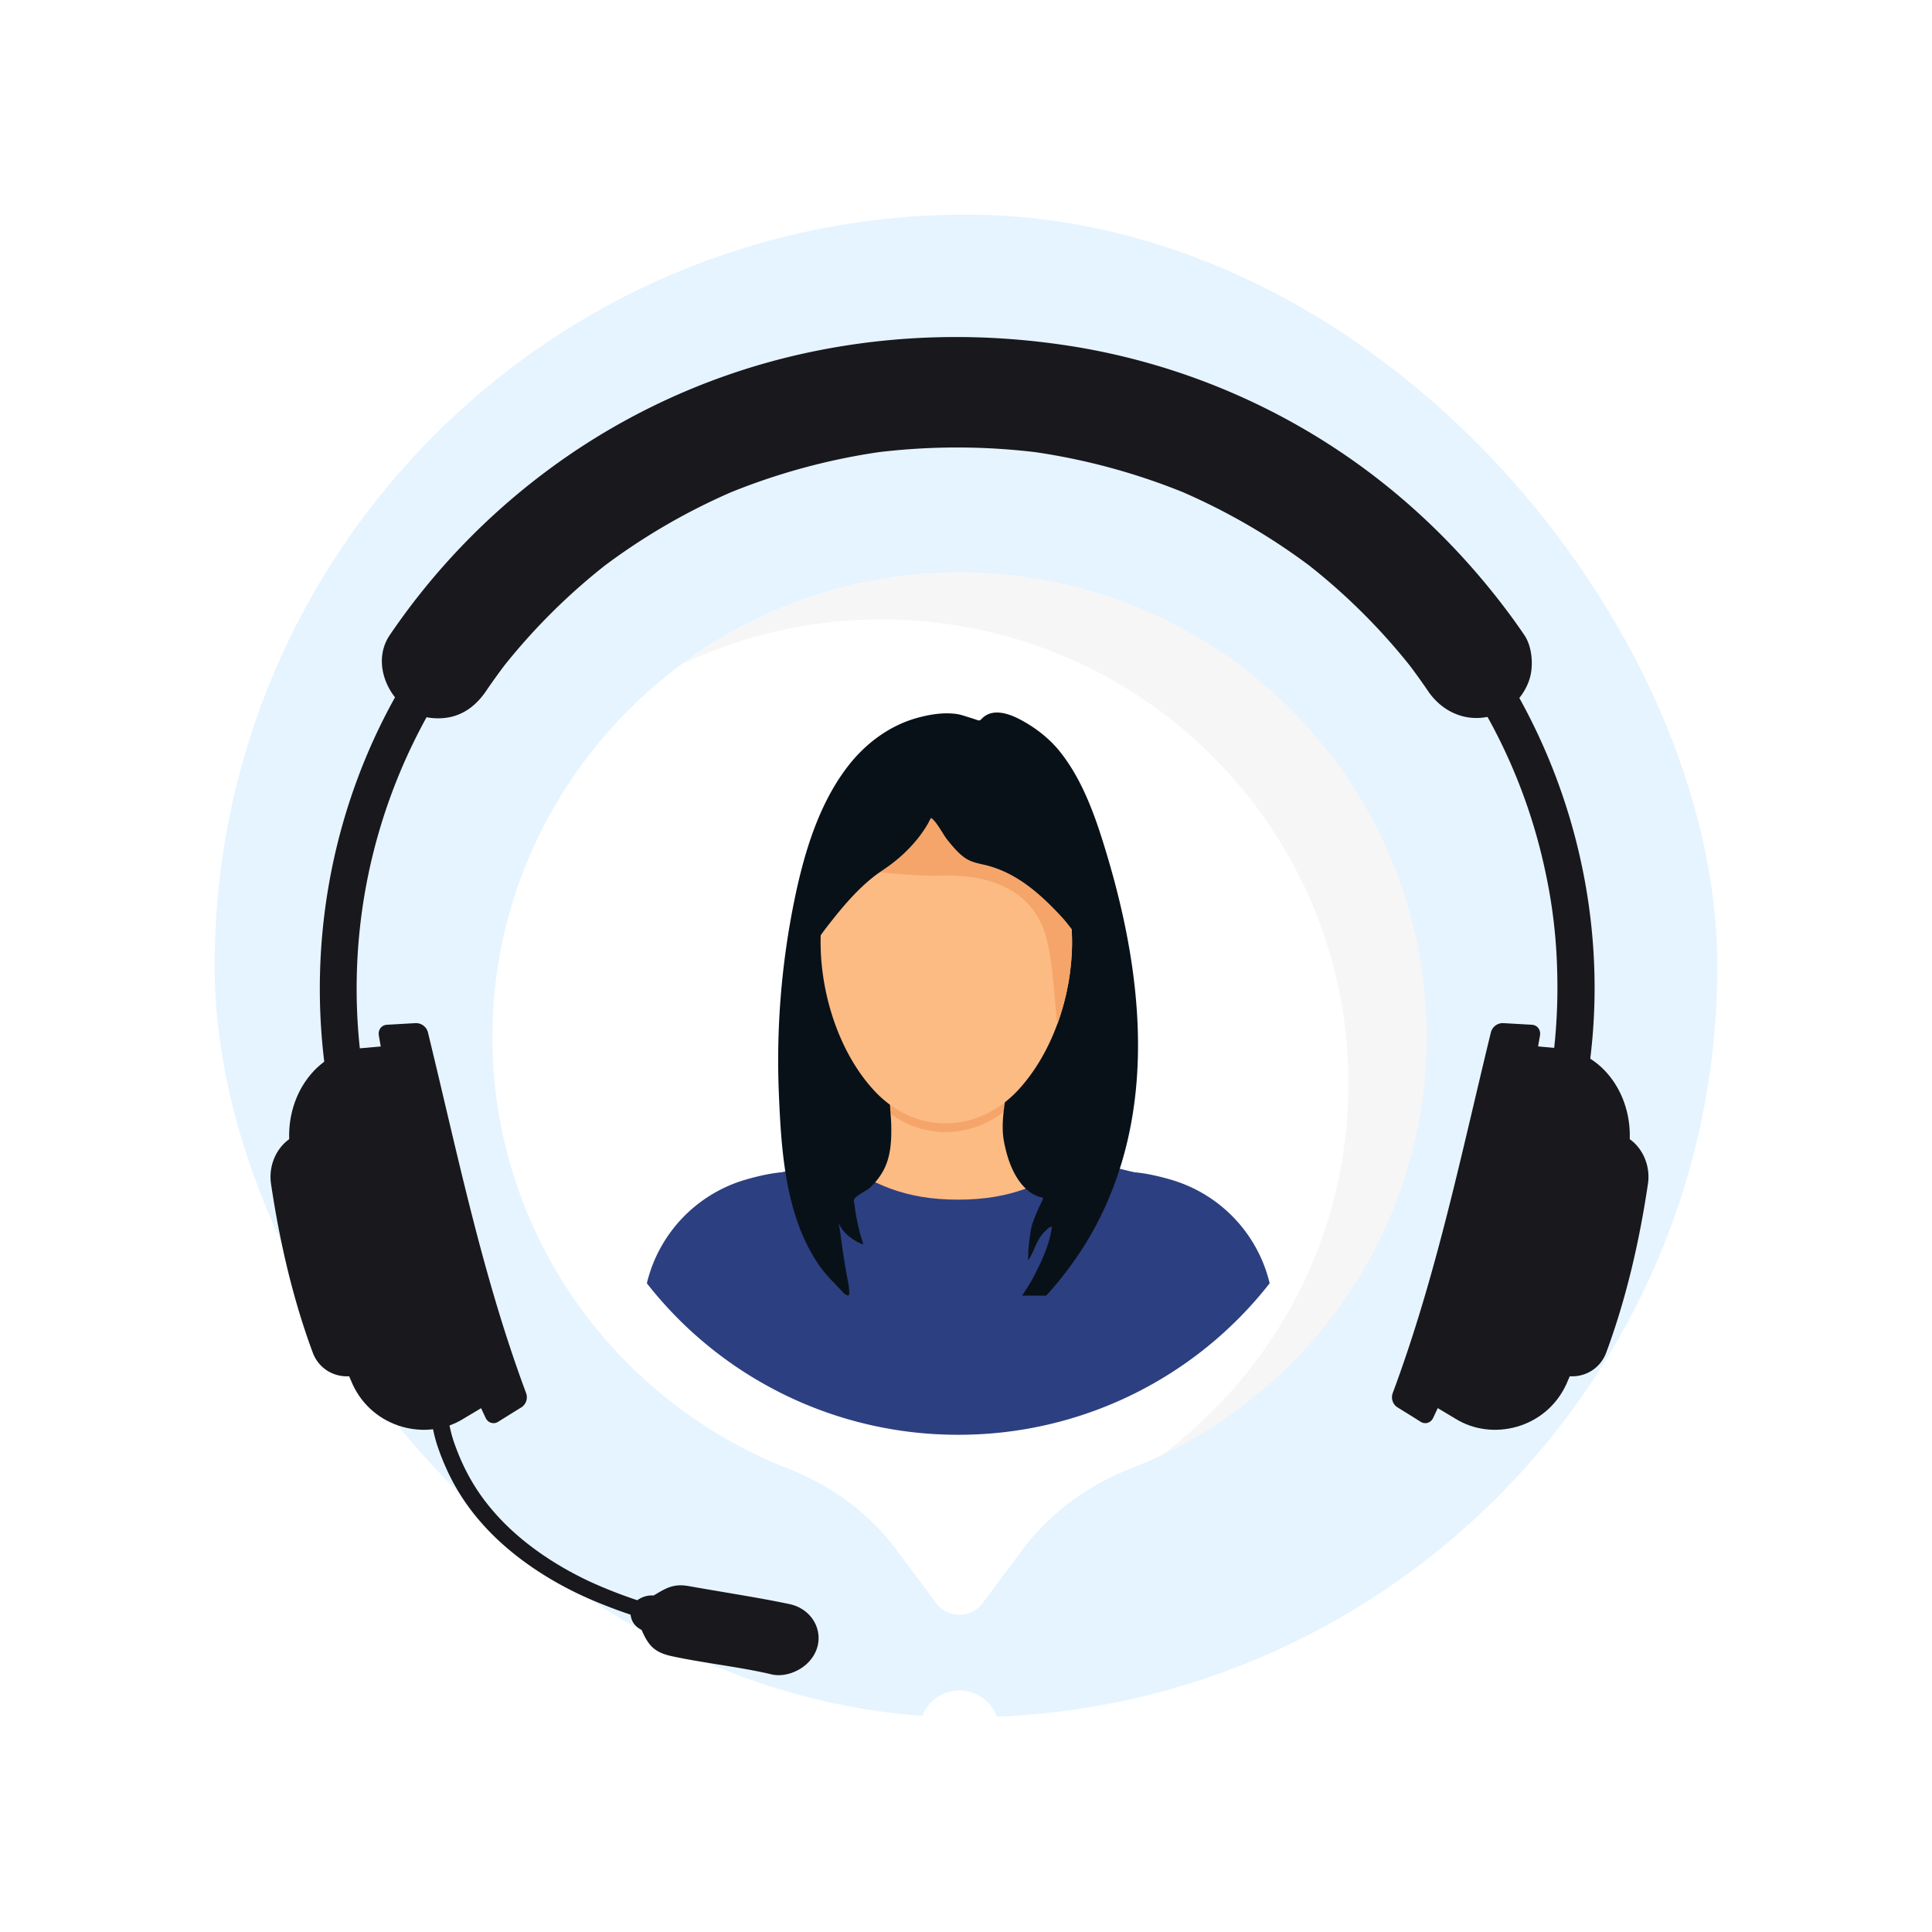 <svg width="90" height="90" fill="none" xmlns="http://www.w3.org/2000/svg"><g clip-path="url(#clip0_4439_132)"><g filter="url(#filter0_f_4439_132)"><rect x="10" y="10" width="70" height="70" rx="35" fill="#E5F4FF"/></g><g filter="url(#filter1_d_4439_132)"><path d="M66.45 44.293c0-12.12-10.027-21.91-22.284-21.622-11.769.277-21.267 9.99-21.228 21.694.03 9.115 5.733 16.898 13.783 20.051 2.003.785 3.766 2.074 5.048 3.793l1.844 2.472a1.35 1.35 0 002.163 0l1.844-2.472c1.28-1.719 3.042-3.008 5.044-3.791 8.073-3.161 13.787-10.978 13.787-20.126z" fill="#fff"/><path d="M66.47 44.293c0 8.618-5.072 16.056-12.41 19.53 5.314-3.942 8.756-10.24 8.756-17.34 0-12.119-10.027-21.91-22.285-21.621a21.58 21.58 0 00-8.75 2.073 21.647 21.647 0 0112.405-4.264c12.257-.289 22.285 9.502 22.285 21.622z" fill="#F3F3F3" opacity=".78"/><path d="M46.196 77.665a1.834 1.834 0 00-.42-2.57 1.859 1.859 0 00-2.584.417 1.834 1.834 0 00.42 2.57c.83.594 1.986.407 2.584-.417z" fill="#fff"/><path d="M36.766 70.722c-1.452-.305-3.2-.57-4.665-.833-.744-.134-1.086.102-1.654.436a1.137 1.137 0 00-.758.22 22.107 22.107 0 01-2.207-.866c-1.625-.76-3.13-1.783-4.268-3.017-.976-1.06-1.591-2.139-2.045-3.418-.235-.664-.31-1.269-.392-1.947l-.793-.14c.077.806.157 1.535.436 2.323.482 1.366 1.146 2.532 2.186 3.66 1.2 1.303 2.787 2.388 4.498 3.184.665.309 1.547.653 2.27.893.045.335.208.553.513.71.296.664.537 1.034 1.395 1.222 1.435.314 3.235.509 4.654.848.586.14 1.272-.115 1.689-.528.976-.965.466-2.469-.859-2.747zm35.23-23.354c.433-2.058.61-4.156.54-6.257a24.504 24.504 0 00-.547-4.504 25.84 25.84 0 00-3.371-8.357c-3.137-5.06-8.049-9.073-13.607-11.202a28.916 28.916 0 00-9.192-1.901c-3.282-.133-6.4.244-9.541 1.179a28.262 28.262 0 00-8.258 4.01c-.64.449-1.11.81-1.705 1.306-.58.483-1.14.99-1.68 1.518a27.558 27.558 0 00-2.88 3.3c-3.78 5.153-5.568 11.376-5.055 17.725a25.3 25.3 0 00.447 3.082c.093.455-.133.93-.605 1.06-.429.116-.971-.145-1.066-.602-1.428-6.93-.19-14.224 3.525-20.265 3.377-5.49 8.58-9.709 14.6-12.038 6.247-2.416 13.327-2.668 19.745-.757 6.222 1.852 11.732 5.708 15.559 10.925 3.973 5.417 5.882 12.23 5.263 18.91a29.357 29.357 0 01-.502 3.324c-.095.456-.634.72-1.065.602-.475-.13-.7-.603-.605-1.06v.002z" fill="#19181D"/><path d="M66.521 28.188a29.484 29.484 0 00-1.104-1.518l.406.523a28.861 28.861 0 00-5.117-5.069l.526.404a29.486 29.486 0 00-6.415-3.724l.62.26a29.924 29.924 0 00-7.586-2.054l.69.092a30.687 30.687 0 00-7.916 0l.69-.092a29.939 29.939 0 00-7.586 2.054l.62-.26a29.48 29.48 0 00-6.415 3.724l.526-.404a28.864 28.864 0 00-5.117 5.07l.406-.524c-.384.495-.752 1-1.104 1.518-.381.561-.88 1.003-1.552 1.187-.622.17-1.45.094-2.002-.26-1.12-.717-1.746-2.336-.932-3.534a31.895 31.895 0 018.477-8.47 31.318 31.318 0 0110.785-4.64c4.26-.94 8.617-1.007 12.914-.275a31.351 31.351 0 0111.04 4.168c3.463 2.124 6.419 4.88 8.846 8.114.271.361.533.73.787 1.103.363.534.43 1.386.262 1.99-.166.6-.632 1.248-1.194 1.543-1.313.69-2.74.272-3.555-.926zM16.973 59.916a245.24 245.24 0 013.342-1.642c-1.196-3.254-2.021-6.686-2.667-10.173-1.186.221-2.364.451-3.537.692-.958.186-1.645 1.246-1.487 2.347.405 2.724 1.024 5.382 1.942 7.862.371.999 1.49 1.382 2.408.915z" fill="#19181D"/><path d="M21.585 62.092c.385-.231.768-.46 1.15-.687-2.33-5.238-3.559-10.924-4.617-16.692-.452.04-.902.08-1.352.122-2.005.14-3.552 2.24-3.262 4.648.517 3.85 1.414 7.614 2.918 10.995.961 2.086 3.474 2.667 5.163 1.614z" fill="#19181D"/><path d="M23.203 62.234c.366-.23.73-.456 1.093-.68a.56.56 0 00.216-.646c-2.045-5.493-3.179-11.08-4.582-16.835a.574.574 0 00-.567-.412l-1.338.076c-.252.015-.421.237-.377.496 1.053 6.183 2.349 12.302 4.977 17.821.111.231.372.31.579.18zm49.217-2.318a245.24 245.24 0 00-3.342-1.642c1.196-3.254 2.021-6.686 2.667-10.173 1.186.221 2.364.451 3.537.692.959.186 1.646 1.246 1.487 2.347-.404 2.724-1.024 5.382-1.942 7.862-.371.999-1.49 1.382-2.407.915z" fill="#19181D"/><path d="M67.806 62.092c-.385-.231-.768-.46-1.15-.687 2.33-5.238 3.559-10.924 4.617-16.692.452.04.903.08 1.352.122 2.005.14 3.552 2.24 3.263 4.648-.517 3.85-1.415 7.614-2.92 10.995-.96 2.086-3.473 2.667-5.162 1.614z" fill="#19181D"/><path d="M66.183 62.234c-.366-.23-.73-.456-1.093-.68a.56.56 0 01-.216-.646c2.045-5.493 3.18-11.08 4.582-16.835a.574.574 0 01.568-.412l1.338.076c.252.015.42.237.377.496-1.054 6.183-2.349 12.302-4.978 17.821-.11.231-.371.31-.578.18z" fill="#19181D"/><path d="M59.146 55.78a18.376 18.376 0 01-14.507 7.057 18.376 18.376 0 01-14.506-7.057 6.636 6.636 0 014.607-4.829c.582-.168 1.153-.295 1.654-.339l.056-.005.145-.012c.982-.087 1.908-.17 2.785-.243l.017-.002.088-.007.756-.062.052-.004c.347-.028.685-.053 1.016-.078a88.318 88.318 0 012.177-.135h.002c.396-.019.78-.033 1.152-.044l.195.006h.001c.691.021 1.421.058 2.198.108l.419.028a91.803 91.803 0 011.533.116c.265.02.534.043.808.065.743.063 1.524.13 2.344.203l.69.062.057.005c.501.044 1.072.17 1.654.339a6.635 6.635 0 014.607 4.829v-.001z" fill="#2C3F81"/><path d="M52.034 51.743l-2.851 1.133-1.65.855h-6.348l-1.527-.94-2.424-1.048c.23-.593 2.688-.408 3.128-1.628.658-1.822-.393-3.574-.393-3.574s.497-.2 1.216-.44c.733-.244 1.699-.528 2.605-.679h1.689c.693.116 1.421.31 2.053.503 1.004.308 1.767.616 1.767.616s-1.05 1.753-.393 3.574c.44 1.22 2.9 1.035 3.127 1.628h.001z" fill="#FCBB83"/><path d="M57.973 56.355c-.04-2.529-1.595-4.736-3.836-5.423l-3.825-.943c-1.695 1.176-3.202 1.895-5.681 1.895s-3.986-.719-5.68-1.895l-3.827.943c-2.24.687-3.796 2.894-3.835 5.423h26.684z" fill="#2C3F81"/><path d="M49.94 40.283c0 2.44-.86 5.065-2.442 6.828-1.902 2.12-4.842 2.184-6.771.104-1.626-1.753-2.5-4.475-2.5-6.932 0-4.116 2.622-7.452 5.856-7.452 3.235 0 5.857 3.336 5.857 7.452z" fill="#F5A569"/><path d="M38.234 55.045c.283.393.615.707.942 1.053.084.089.179.215.298.245.095.025.084-.063.086-.142a1.863 1.863 0 00-.02-.284c-.024-.186-.068-.368-.101-.553a33.9 33.9 0 01-.21-1.304c-.051-.368-.09-.738-.168-1.097.102.242.266.443.458.606a2.28 2.28 0 00.503.323c.043.02.137.08.183.07-.007-.106-.065-.23-.094-.331a10.898 10.898 0 01-.315-1.567c-.005-.038-.035-.13-.02-.166.094-.218.565-.403.738-.561a3.07 3.07 0 00.672-.877c.323-.64.348-1.392.33-2.105-.015-.62-.202-1.524.16-2.064 2.068-3.088 4.897-2.546 5.31-1.633.254.563.008 1.456-.075 2.035-.117.808-.296 1.67-.142 2.483.096.505.24 1.007.475 1.458.172.329.396.635.681.857a1.625 1.625 0 00.467.254c.134.044.258.002.155.198a10.153 10.153 0 00-.363.814c-.061.16-.12.32-.152.49-.06.304-.09.615-.122.923-.019.18 0 .36-.027.54.198-.228.307-.605.452-.875.096-.177.19-.33.336-.467.115-.108.181-.206.331-.227-.106.84-.482 1.624-.86 2.355-.136.261-.334.555-.526.86h1.12a16.393 16.393 0 002.042-2.771c3.285-5.697 2.485-12.43.566-18.484-.46-1.456-1.042-2.939-1.987-4.11-.495-.615-1.168-1.125-1.843-1.477-.514-.269-1.25-.53-1.74-.071-.126.117-.117.146-.27.093a8.68 8.68 0 00-.344-.113c-.194-.058-.396-.134-.595-.162-.593-.082-1.196.01-1.772.163-1.313.347-2.46 1.18-3.317 2.3-1.344 1.759-2.023 4.026-2.472 6.22a37.244 37.244 0 00-.722 8.988c.114 2.765.317 5.844 1.952 8.114z" fill="#091118"/><path d="M49.94 39.877a11.23 11.23 0 01-.684 3.82c-.41 1.124-1.002 2.164-1.758 3.007-1.902 2.12-4.842 2.184-6.772.104-1.625-1.753-2.5-4.475-2.5-6.931 0-1.57.381-3.026 1.033-4.227a7.108 7.108 0 011.136-1.562c1.007-1.04 2.29-1.663 3.688-1.663 1.398 0 2.682.623 3.689 1.663 1.323 1.366 2.168 3.452 2.168 5.789z" fill="#FCBB83"/><path d="M49.942 39.877c0 1.272-.234 2.596-.683 3.82-.174-1.279-.167-2.659-.515-3.998-.586-2.258-2.694-3.014-5.004-2.907-.858.04-3.63-.188-4.431-.428-.697-.209.568-.407-.048-.714-.078-.038-.154-.078-.23-.116V34.09h8.742c1.324 1.366 2.168 3.452 2.168 5.788h.001z" fill="#F5A569"/><path d="M50.954 39.954c-.254.045-.498-.11-.72-.326-.256-.249-.48-.579-.651-.774a14.368 14.368 0 00-.641-.675c-.66-.658-1.396-1.246-2.233-1.61a5.037 5.037 0 00-.63-.226c-.378-.108-.772-.139-1.112-.37-.314-.213-.573-.527-.816-.826-.244-.3-.485-.834-.775-1.045-.065.084-.102.184-.156.278a5.27 5.27 0 01-.218.344c-.15.22-.316.427-.492.623a7.113 7.113 0 01-1.264 1.103c-.183.127-.366.248-.542.386-.718.565-1.336 1.269-1.911 1.995-.208.263-.418.526-.608.805-.115.171-.62 1.056-.889.916-.539-.285.193-6.849 4.28-8.653 2.189-.966 4.66-.294 6.312 1.005.423.332.816.738 1.174 1.184a10.98 10.98 0 011.173 1.826c1.01 1.955 1.361 3.928.72 4.04z" fill="#091118"/></g></g><defs><filter id="filter0_f_4439_132" x="-10" y="-10" width="110" height="110" filterUnits="userSpaceOnUse" color-interpolation-filters="sRGB"><feFlood flood-opacity="0" result="BackgroundImageFix"/><feBlend in="SourceGraphic" in2="BackgroundImageFix" result="shape"/><feGaussianBlur stdDeviation="10" result="effect1_foregroundBlur_4439_132"/></filter><filter id="filter1_d_4439_132" x="5.602" y="8.7" width="78.188" height="80.729" filterUnits="userSpaceOnUse" color-interpolation-filters="sRGB"><feFlood flood-opacity="0" result="BackgroundImageFix"/><feColorMatrix in="SourceAlpha" values="0 0 0 0 0 0 0 0 0 0 0 0 0 0 0 0 0 0 127 0" result="hardAlpha"/><feOffset dy="4"/><feGaussianBlur stdDeviation="3.5"/><feComposite in2="hardAlpha" operator="out"/><feColorMatrix values="0 0 0 0 0 0 0 0 0 0 0 0 0 0 0 0 0 0 0.2 0"/><feBlend in2="BackgroundImageFix" result="effect1_dropShadow_4439_132"/><feBlend in="SourceGraphic" in2="effect1_dropShadow_4439_132" result="shape"/></filter><clipPath id="clip0_4439_132"><rect width="90" height="90" rx="45" fill="#fff"/></clipPath></defs></svg>